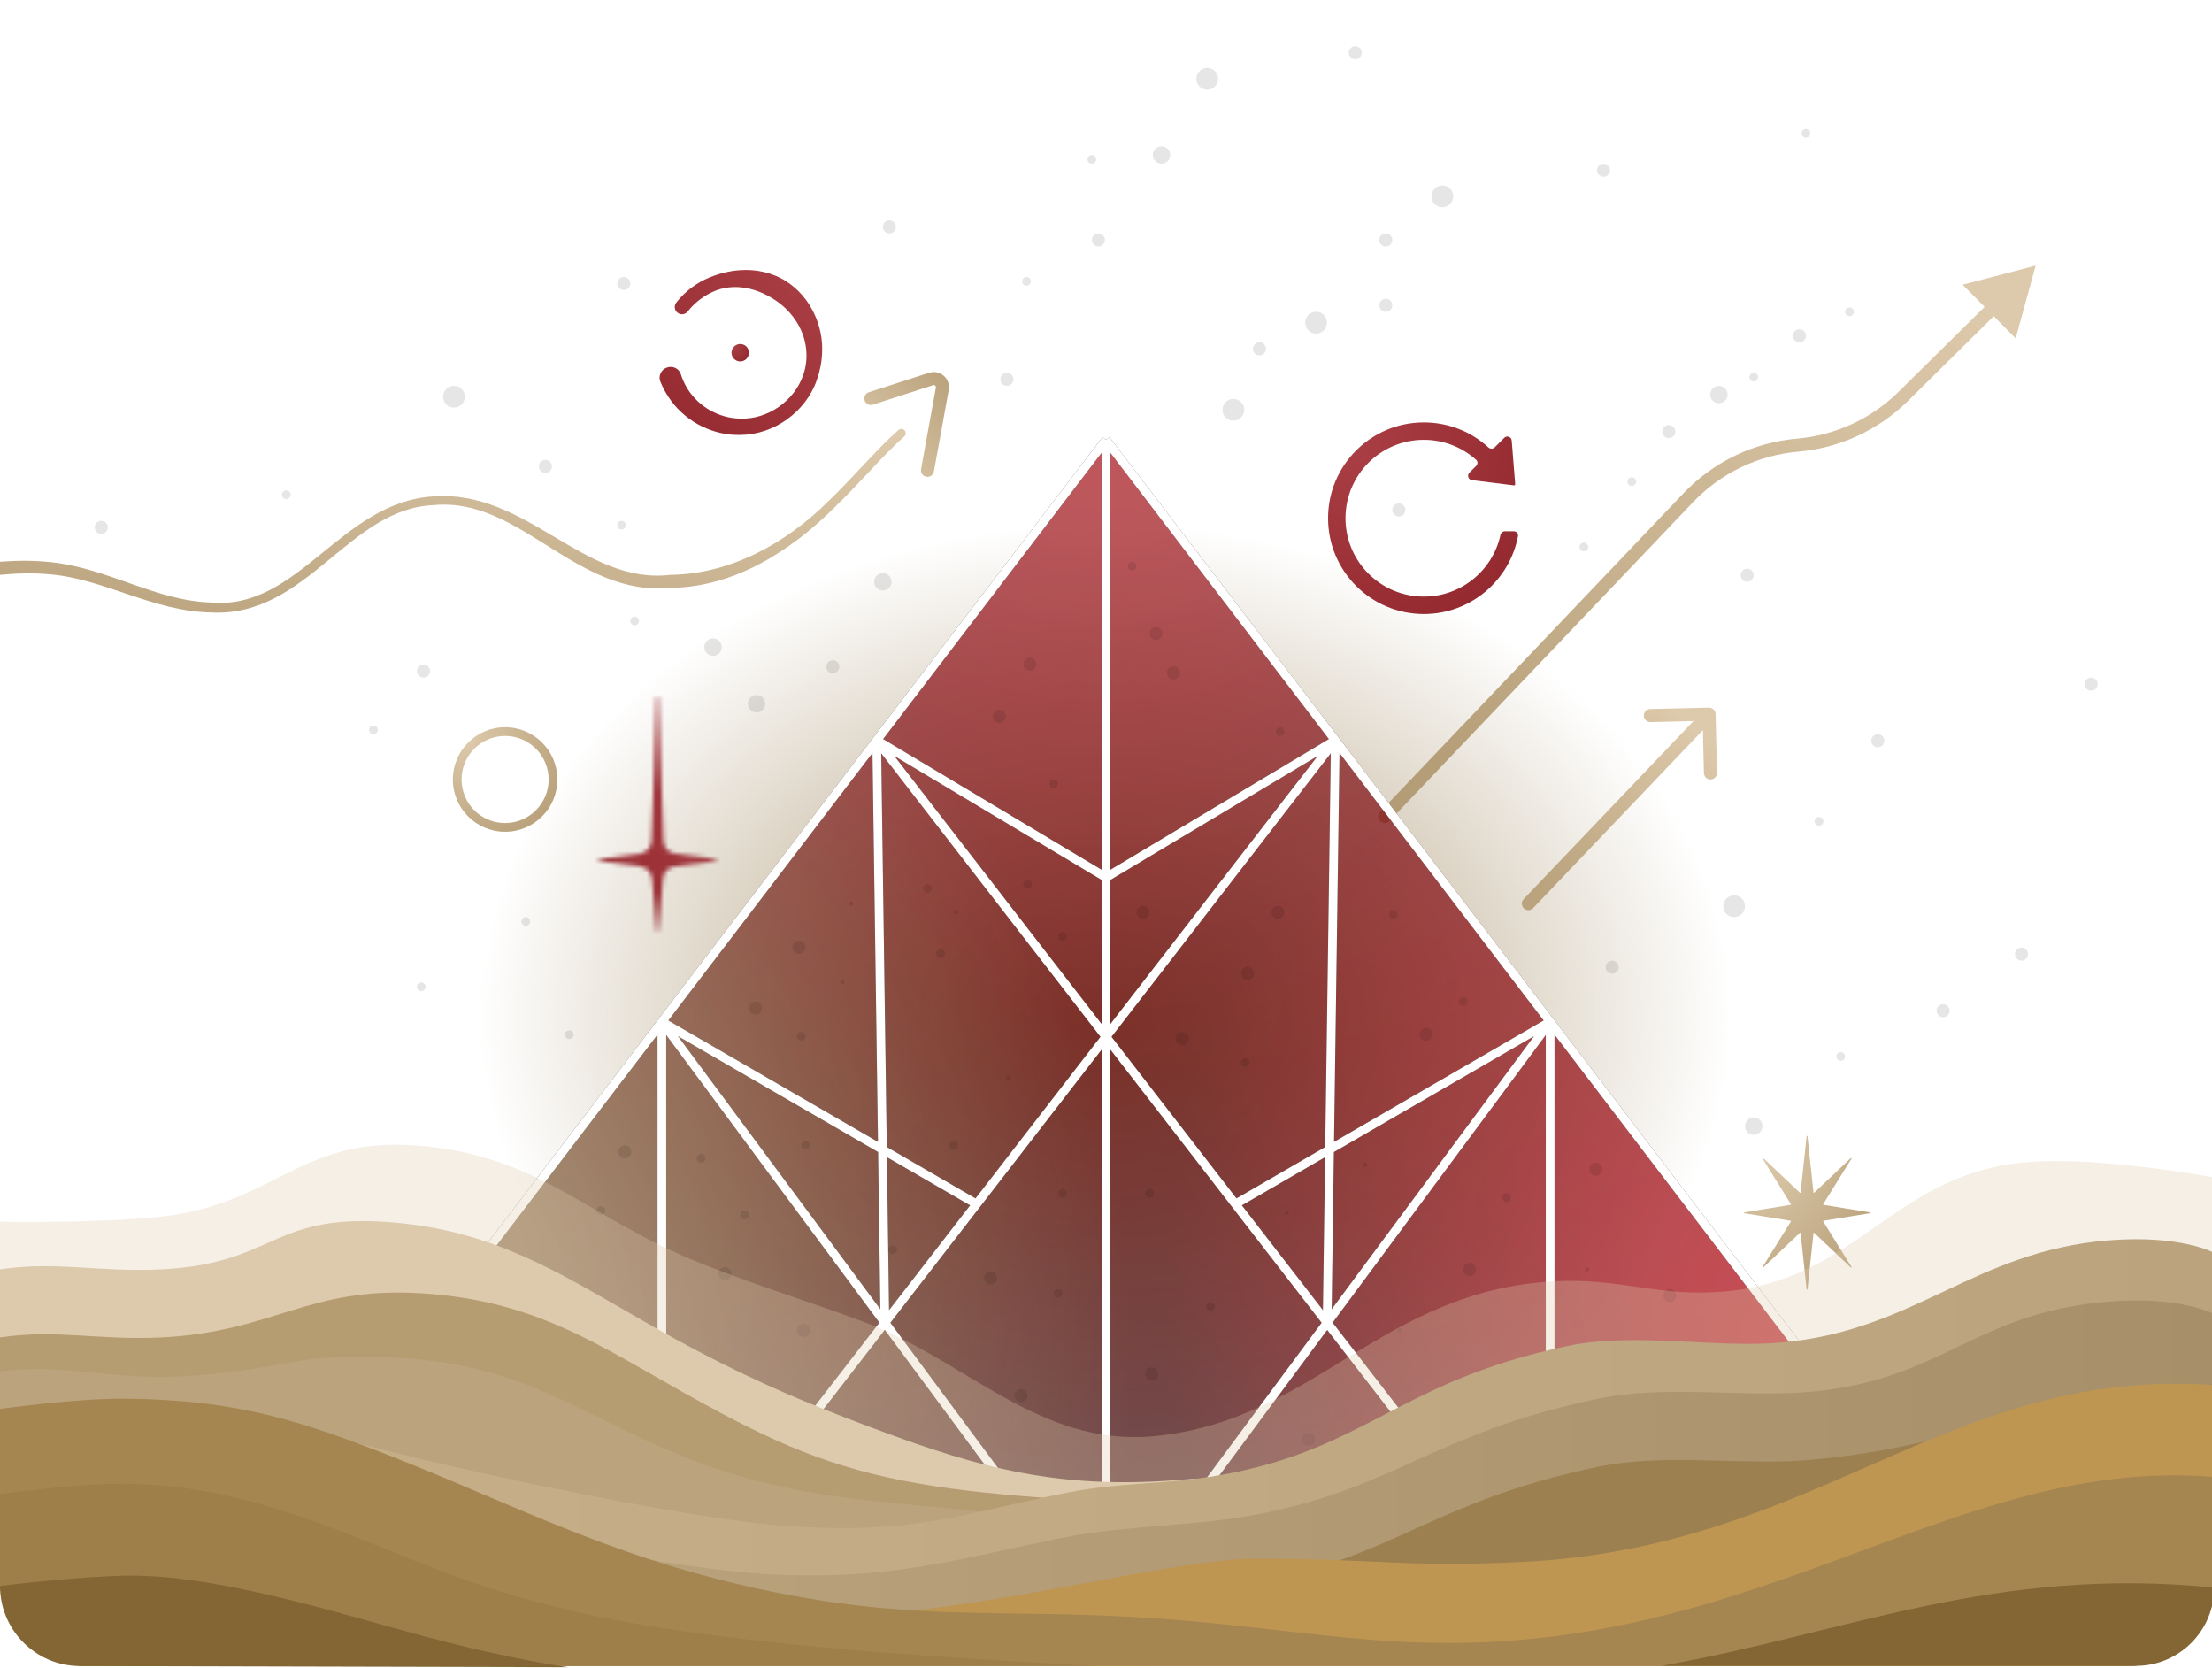 <svg width="508" height="383" viewBox="0 0 508 383" fill="none" xmlns="http://www.w3.org/2000/svg">
<g clip-path="url(#clip0_1607_401)">
<path d="M467.5 61L450.742 65.379L462.913 77.702L467.5 61ZM316.914 186.466C316.342 187.065 316.366 188.015 316.966 188.586C317.565 189.158 318.515 189.134 319.086 188.534L318 187.5L316.914 186.466ZM387.727 114.287L386.641 113.252L387.727 114.287ZM437.111 91.013L438.165 92.081L437.111 91.013ZM457.895 70.487L456.841 69.419L436.057 89.946L437.111 91.013L438.165 92.081L458.949 71.554L457.895 70.487ZM387.727 114.287L386.641 113.252L316.914 186.466L318 187.5L319.086 188.534L388.813 115.321L387.727 114.287ZM412.841 102.221L412.712 100.726C402.785 101.582 393.513 106.037 386.641 113.252L387.727 114.287L388.813 115.321C395.18 108.636 403.771 104.508 412.97 103.715L412.841 102.221ZM437.111 91.013L436.057 89.946C429.772 96.154 421.513 99.967 412.712 100.726L412.841 102.221L412.97 103.715C422.469 102.896 431.382 98.78 438.165 92.081L437.111 91.013Z" fill="url(#paint0_linear_1607_401)"/>
<g filter="url(#filter0_fn_1607_401)">
<ellipse cx="254" cy="233.5" rx="179" ry="152.5" fill="url(#paint1_radial_1607_401)"/>
</g>
<g opacity="0.7">
<path d="M201.334 170L254 101L306.666 170L356 234.634L422.875 322.25L356 342.05L338.437 347.25L254 372.25L169.562 347.25L152 342.05L85.125 322.25L152 234.634L201.334 170Z" fill="url(#paint2_radial_1607_401)"/>
<path d="M201.334 170L254 101L306.666 170L356 234.634L422.875 322.25L356 342.05L338.437 347.25L254 372.25L169.562 347.25L152 342.05L85.125 322.25L152 234.634L201.334 170Z" fill="url(#paint3_radial_1607_401)"/>
<path d="M201.334 170L254 101L306.666 170L356 234.634L422.875 322.25L356 342.05L338.437 347.25L254 372.25L169.562 347.25L152 342.05L85.125 322.25L152 234.634L201.334 170Z" fill="url(#paint4_radial_1607_401)" fill-opacity="0.7"/>
<path d="M254 101L201.334 170M254 101L306.666 170M254 101V201.5M254 372.25L338.437 347.25M254 372.25L169.562 347.25M254 372.25L304.781 303.738M254 372.25L203.219 303.738M254 372.25V201.5M201.334 170L152 234.634M201.334 170L203.219 303.738M201.334 170L254 201.5M201.334 170L283.712 276.5M338.437 347.25L304.781 303.738M338.437 347.25L356 342.05M306.666 170L356 234.634M306.666 170L304.781 303.738M306.666 170L254 201.5M306.666 170L224.288 276.5M169.562 347.25L203.219 303.738M169.562 347.25L152 342.05M152 234.634L85.125 322.25L152 342.05M152 234.634L203.219 303.738M152 234.634L152 342.05M152 234.634L224.288 276.5M356 234.634L422.875 322.25L356 342.05M356 234.634L304.781 303.738M356 234.634V342.05M356 234.634L283.712 276.5M304.781 303.738L283.712 276.5M203.219 303.738L224.288 276.5" stroke="black" stroke-width="2"/>
</g>
<path d="M254 101L201.334 170M254 101L306.666 170M254 101V201.5M254 372.25L338.437 347.25M254 372.25L169.562 347.25M254 372.25L304.781 303.738M254 372.25L203.219 303.738M254 372.25V201.5M201.334 170L152 234.634M201.334 170L203.219 303.738M201.334 170L254 201.5M201.334 170L283.712 276.5M338.437 347.25L304.781 303.738M338.437 347.25L356 342.05M306.666 170L356 234.634M306.666 170L304.781 303.738M306.666 170L254 201.5M306.666 170L224.288 276.5M169.562 347.25L203.219 303.738M169.562 347.25L152 342.05M152 234.634L85.125 322.25L152 342.05M152 234.634L203.219 303.738M152 234.634L152 342.05M152 234.634L224.288 276.5M356 234.634L422.875 322.25L356 342.05M356 234.634L304.781 303.738M356 234.634V342.05M356 234.634L283.712 276.5M304.781 303.738L283.712 276.5M203.219 303.738L224.288 276.5" stroke="white" stroke-width="2"/>
<path d="M207.659 100.253C207.858 100.078 207.98 99.831 207.998 99.567C208.015 99.302 207.927 99.041 207.753 98.841C207.578 98.642 207.331 98.52 207.067 98.502C206.802 98.485 206.541 98.573 206.341 98.747C203.392 101.343 200.762 104.187 198.112 106.994C195.591 109.679 193.069 112.358 190.443 114.906C180.591 124.753 167.746 131.855 153.957 132.001C134.029 134.39 120.964 112.337 99.433 114.002C99.433 114.002 99.433 114.002 99.433 114.002C78.276 115.354 68.518 140.128 48.583 138.358C35.852 138.042 24.965 130.49 11.688 129.099C7.752 128.67 3.806 128.7 -0.13 129.006C-0.527 129.036 -0.893 129.226 -1.149 129.531C-1.405 129.836 -1.529 130.232 -1.494 130.63C-1.46 131.028 -1.269 131.396 -0.964 131.652C-0.66 131.909 -0.266 132.033 0.13 131.994C3.919 131.629 7.681 131.538 11.407 131.882C23.679 132.85 35.23 140.406 48.417 140.642C70.482 141.836 79.933 116.82 99.567 115.998C99.567 115.998 99.567 115.998 99.567 115.998C119.462 114.039 132.21 137.112 154.043 134.999C168.855 134.82 181.932 126.277 191.836 116.341C194.504 113.753 197.049 111.047 199.57 108.364C202.215 105.559 204.826 102.744 207.659 100.253Z" fill="url(#paint5_linear_1607_401)"/>
<path d="M200 91.5L213.818 87.029C215.257 86.564 216.672 87.802 216.402 89.29L213 108" stroke="url(#paint6_linear_1607_401)" stroke-width="3" stroke-linecap="round"/>
<path d="M349.915 206.465C349.343 207.064 349.365 208.013 349.965 208.585C350.564 209.157 351.513 209.135 352.085 208.535L351 207.5L349.915 206.465ZM394 163.965C393.98 163.137 393.293 162.481 392.465 162.5L378.968 162.818C378.14 162.837 377.485 163.525 377.504 164.353C377.524 165.181 378.211 165.837 379.039 165.817L391.036 165.535L391.318 177.532C391.337 178.36 392.025 179.015 392.853 178.996C393.681 178.976 394.337 178.289 394.317 177.461L394 163.965ZM351 207.5L352.085 208.535L393.585 165.035L392.5 164L391.415 162.965L349.915 206.465L351 207.5Z" fill="url(#paint7_linear_1607_401)"/>
<path d="M305 119C305 131.15 314.85 141 327 141C337.738 141 346.68 133.307 348.613 123.131C348.726 122.536 348.258 122 347.652 122H345.597C345.109 122 344.695 122.354 344.591 122.831C342.835 130.932 335.626 137 327 137C317.059 137 309 128.941 309 119C309 109.059 317.059 101 327 101C331.611 101 335.817 102.734 339.002 105.585C339.413 105.953 339.411 106.589 339.021 106.979L337.446 108.554C336.857 109.143 337.203 110.15 338.029 110.254L343.071 110.884L347.674 111.459C347.842 111.48 347.987 111.341 347.974 111.172L347.173 101.159C347.105 100.308 346.072 99.928 345.469 100.531L343.263 102.737C342.873 103.127 342.241 103.125 341.833 102.753C337.922 99.18 332.715 97 327 97C314.85 97 305 106.85 305 119Z" fill="url(#paint8_radial_1607_401)"/>
<path d="M414.901 260.927C414.913 260.808 415.087 260.808 415.099 260.927L416.482 273.821C416.491 273.904 416.59 273.94 416.651 273.883L425.045 265.949C425.131 265.868 425.261 265.975 425.199 266.074L418.71 276.518C418.672 276.578 418.708 276.658 418.779 276.669L429.395 278.401C429.507 278.42 429.507 278.58 429.395 278.599L418.779 280.331C418.708 280.342 418.672 280.422 418.71 280.482L425.199 290.926C425.261 291.025 425.131 291.132 425.045 291.051L416.651 283.117C416.59 283.06 416.491 283.096 416.482 283.179L415.099 296.073C415.087 296.192 414.913 296.192 414.901 296.073L413.518 283.179C413.509 283.096 413.41 283.06 413.349 283.117L404.955 291.051C404.869 291.132 404.739 291.025 404.801 290.926L411.29 280.482C411.328 280.422 411.292 280.342 411.221 280.331L400.605 278.599C400.493 278.58 400.493 278.42 400.605 278.401L411.221 276.669C411.292 276.658 411.328 276.578 411.29 276.518L404.801 266.074C404.739 265.975 404.869 265.868 404.955 265.949L413.349 273.883C413.41 273.94 413.509 273.904 413.518 273.821L414.901 260.927Z" fill="url(#paint9_radial_1607_401)"/>
<mask id="path-11-inside-1_1607_401" fill="white">
<path d="M164.537 197.302L154.986 196.007C153.54 195.812 152.445 194.604 152.391 193.147L151.233 160.224C151.228 160.099 151.125 160 151 160C150.875 160 150.772 160.099 150.768 160.224L149.609 193.147C149.555 194.604 148.46 195.812 147.014 196.007L137.463 197.302C137.232 197.333 137.232 197.667 137.463 197.698L147.142 199.01C148.53 199.198 149.603 200.321 149.728 201.716L150.801 213.764C150.822 214.007 151.178 214.007 151.199 213.764L152.272 201.716C152.397 200.321 153.47 199.198 154.858 199.01L164.537 197.698C164.768 197.667 164.768 197.333 164.537 197.302Z"/>
</mask>
<path d="M155.344 193.365C155.105 195.127 154.866 196.888 154.628 198.65C157.069 198.981 159.511 199.312 161.952 199.643C162.695 199.743 163.437 199.844 164.179 199.944C163.715 199.893 163.061 199.609 162.644 199.109C162.22 198.615 162.045 198.038 162.044 197.5C162.045 196.962 162.22 196.385 162.644 195.891C163.061 195.391 163.715 195.107 164.179 195.056C162.775 195.246 161.37 195.436 159.966 195.627C158.144 195.874 156.314 196.065 154.48 196.225C151.86 196.471 149.533 198.713 149.236 201.446C148.606 205.438 147.899 209.422 147.352 213.421C147.393 212.724 147.783 211.689 148.545 211.022C149.297 210.346 150.181 210.073 151 210.07C151.819 210.069 152.706 210.337 153.464 211.012C154.232 211.678 154.629 212.716 154.675 213.419C154.602 211.826 154.502 210.235 154.361 208.648C154.145 206.219 153.878 203.795 153.58 201.373C153.305 198.266 150.668 195.634 147.64 195.336C144.394 195.044 141.143 194.788 137.893 194.52C138.461 194.586 139.255 194.934 139.76 195.543C140.273 196.145 140.483 196.846 140.482 197.5C140.478 198.154 140.263 198.852 139.749 199.447C139.242 200.05 138.452 200.39 137.889 200.45C141.051 199.853 144.214 199.27 147.385 198.745C150.08 198.382 152.245 195.922 152.285 193.247C152.301 192.588 152.32 191.935 152.343 191.282C152.706 180.961 153.159 170.643 153.702 160.328C153.684 161.737 152.412 162.97 151 162.943C149.588 162.974 148.308 161.744 148.285 160.328C148.457 170.244 148.546 180.163 148.551 190.084C148.552 191.15 148.552 192.216 148.551 193.282C148.563 196.517 151.173 199.527 154.448 199.971C154.807 197.329 155.165 194.686 155.523 192.044C155.989 192.159 156.273 192.605 156.23 193.003C156.154 191.949 156.079 190.885 156.005 189.822C155.314 179.925 154.705 170.024 154.18 160.121C154.154 158.463 152.654 157.02 151 157.057C149.346 157.025 147.854 158.47 147.833 160.121C147.649 170.449 147.376 180.773 147.013 191.094C146.99 191.747 146.964 192.4 146.934 193.053C146.919 193.2 146.758 193.303 146.643 193.27C143.447 193.608 140.242 193.888 137.036 194.153C136.378 194.226 135.495 194.61 134.926 195.287C134.349 195.955 134.1 196.75 134.097 197.5C134.095 198.25 134.339 199.048 134.915 199.723C135.483 200.406 136.369 200.798 137.032 200.876C140.236 201.483 143.438 202.101 146.644 202.683C146.318 202.708 145.953 202.454 145.875 202.06C146.01 204.496 146.176 206.929 146.392 209.358C146.534 210.945 146.717 212.528 146.926 214.109C146.981 214.911 147.42 216.046 148.262 216.779C149.094 217.521 150.082 217.824 151 217.823C151.918 217.819 152.903 217.512 153.729 216.769C154.566 216.035 154.997 214.903 155.047 214.107C155.215 210.074 155.223 206.027 155.309 201.987C155.209 202.006 155.154 201.87 155.235 201.795C157.045 201.461 158.86 201.159 160.682 200.912C162.086 200.721 163.491 200.531 164.896 200.341C165.455 200.277 166.202 199.949 166.682 199.375C167.169 198.808 167.377 198.134 167.377 197.5C167.377 196.866 167.169 196.192 166.682 195.625C166.202 195.051 165.455 194.723 164.896 194.659C164.153 194.559 163.411 194.458 162.668 194.357C160.227 194.027 157.785 193.696 155.344 193.365ZM154.628 198.65L155.344 193.365L155.523 192.044L154.448 199.971L154.628 198.65Z" fill="url(#paint10_linear_1607_401)" mask="url(#path-11-inside-1_1607_401)"/>
<path fill-rule="evenodd" clip-rule="evenodd" d="M128 179C128 185.627 122.627 191 116 191C109.373 191 104 185.627 104 179C104 172.373 109.373 167 116 167C122.627 167 128 172.373 128 179ZM116 189C121.523 189 126 184.523 126 179C126 173.477 121.523 169 116 169C110.477 169 106 173.477 106 179C106 184.523 110.477 189 116 189Z" fill="url(#paint11_radial_1607_401)"/>
<path d="M155.319 69.47C155.046 69.817 154.922 70.259 154.974 70.698C155.027 71.137 155.252 71.537 155.599 71.81C155.947 72.083 156.388 72.207 156.827 72.155C157.266 72.102 157.666 71.878 157.939 71.53C157.939 71.53 157.939 71.53 157.939 71.53C158.773 70.471 159.746 69.52 160.825 68.713C161.859 67.94 162.989 67.298 164.182 66.808C166.024 66.05 168.047 65.8 170 65.964C172.904 66.204 175.563 67.318 177.882 68.827C181.913 71.403 184.982 75.887 185.198 81C185.28 82.735 185.038 84.49 184.453 86.134C182.407 92.121 176.246 96.365 170 96.124C165.126 96.056 160.483 93.389 157.966 89.391C157.271 88.304 156.727 87.129 156.352 85.912C156.153 85.279 155.692 84.769 155.09 84.487C154.488 84.206 153.79 84.177 153.153 84.406C152.517 84.635 151.997 85.102 151.713 85.703C151.428 86.304 151.398 86.99 151.648 87.605C151.648 87.605 151.648 87.605 151.648 87.605C152.285 89.199 153.129 90.7 154.145 92.061C157.831 97.058 163.939 100.034 170 99.876C177.792 99.833 185.093 94.526 187.594 87.249C188.307 85.246 188.722 83.138 188.802 81C189.118 74.783 186.109 68.155 180.604 64.633C177.463 62.583 173.616 61.781 170 62.036C167.541 62.197 165.155 62.805 162.916 63.725C161.462 64.321 160.086 65.103 158.829 66.044C157.516 67.026 156.333 68.181 155.319 69.47Z" fill="url(#paint12_linear_1607_401)"/>
<circle cx="170" cy="81" r="2" fill="url(#paint13_radial_1607_401)"/>
<g opacity="0.1">
<path d="M267 145.5C267 146.328 266.328 147 265.5 147C264.672 147 264 146.328 264 145.5C264 144.672 264.672 144 265.5 144C266.328 144 267 144.672 267 145.5Z" fill="black"/>
<path d="M271 154.5C271 155.328 270.328 156 269.5 156C268.672 156 268 155.328 268 154.5C268 153.672 268.672 153 269.5 153C270.328 153 271 153.672 271 154.5Z" fill="black"/>
<path d="M238 152.5C238 153.328 237.328 154 236.5 154C235.672 154 235 153.328 235 152.5C235 151.672 235.672 151 236.5 151C237.328 151 238 151.672 238 152.5Z" fill="black"/>
<path d="M185 217.5C185 218.328 184.328 219 183.5 219C182.672 219 182 218.328 182 217.5C182 216.672 182.672 216 183.5 216C184.328 216 185 216.672 185 217.5Z" fill="black"/>
<path d="M175 231.5C175 232.328 174.328 233 173.5 233C172.672 233 172 232.328 172 231.5C172 230.672 172.672 230 173.5 230C174.328 230 175 230.672 175 231.5Z" fill="black"/>
<path d="M185 238C185 238.552 184.552 239 184 239C183.448 239 183 238.552 183 238C183 237.448 183.448 237 184 237C184.552 237 185 237.448 185 238Z" fill="black"/>
<path d="M217 219C217 219.552 216.552 220 216 220C215.448 220 215 219.552 215 219C215 218.448 215.448 218 216 218C216.552 218 217 218.448 217 219Z" fill="black"/>
<path d="M214 204C214 204.552 213.552 205 213 205C212.448 205 212 204.552 212 204C212 203.448 212.448 203 213 203C213.552 203 214 203.448 214 204Z" fill="black"/>
<path d="M220 209.5C220 209.776 219.776 210 219.5 210C219.224 210 219 209.776 219 209.5C219 209.224 219.224 209 219.5 209C219.776 209 220 209.224 220 209.5Z" fill="black"/>
<path d="M232 247.5C232 247.776 231.776 248 231.5 248C231.224 248 231 247.776 231 247.5C231 247.224 231.224 247 231.5 247C231.776 247 232 247.224 232 247.5Z" fill="black"/>
<path d="M314 267.5C314 267.776 313.776 268 313.5 268C313.224 268 313 267.776 313 267.5C313 267.224 313.224 267 313.5 267C313.776 267 314 267.224 314 267.5Z" fill="black"/>
<path d="M322 305.5C322 305.776 321.776 306 321.5 306C321.224 306 321 305.776 321 305.5C321 305.224 321.224 305 321.5 305C321.776 305 322 305.224 322 305.5Z" fill="black"/>
<path d="M365 291.5C365 291.776 364.776 292 364.5 292C364.224 292 364 291.776 364 291.5C364 291.224 364.224 291 364.5 291C364.776 291 365 291.224 365 291.5Z" fill="black"/>
<path d="M296 278.5C296 278.776 295.776 279 295.5 279C295.224 279 295 278.776 295 278.5C295 278.224 295.224 278 295.5 278C295.776 278 296 278.224 296 278.5Z" fill="black"/>
<path d="M194 225.5C194 225.776 193.776 226 193.5 226C193.224 226 193 225.776 193 225.5C193 225.224 193.224 225 193.5 225C193.776 225 194 225.224 194 225.5Z" fill="black"/>
<path d="M196 207.5C196 207.776 195.776 208 195.5 208C195.224 208 195 207.776 195 207.5C195 207.224 195.224 207 195.5 207C195.776 207 196 207.224 196 207.5Z" fill="black"/>
<path d="M231 164.5C231 165.328 230.328 166 229.5 166C228.672 166 228 165.328 228 164.5C228 163.672 228.672 163 229.5 163C230.328 163 231 163.672 231 164.5Z" fill="black"/>
<path d="M192.75 153.101C192.75 153.93 192.078 154.601 191.25 154.601C190.422 154.601 189.75 153.93 189.75 153.101C189.75 152.273 190.422 151.601 191.25 151.601C192.078 151.601 192.75 152.273 192.75 153.101Z" fill="black"/>
<path d="M126.75 107.101C126.75 107.93 126.078 108.601 125.25 108.601C124.422 108.601 123.75 107.93 123.75 107.101C123.75 106.273 124.422 105.601 125.25 105.601C126.078 105.601 126.75 106.273 126.75 107.101Z" fill="black"/>
<path d="M24.75 121.101C24.75 121.93 24.078 122.601 23.25 122.601C22.422 122.601 21.75 121.93 21.75 121.101C21.75 120.273 22.422 119.601 23.25 119.601C24.078 119.601 24.75 120.273 24.75 121.101Z" fill="black"/>
<path d="M98.75 154.101C98.75 154.93 98.078 155.601 97.25 155.601C96.422 155.601 95.75 154.93 95.75 154.101C95.75 153.273 96.422 152.601 97.25 152.601C98.078 152.601 98.75 153.273 98.75 154.101Z" fill="black"/>
<path d="M312.75 12.101C312.75 12.93 312.078 13.601 311.25 13.601C310.422 13.601 309.75 12.93 309.75 12.101C309.75 11.273 310.422 10.601 311.25 10.601C312.078 10.601 312.75 11.273 312.75 12.101Z" fill="black"/>
<path d="M369.75 39.101C369.75 39.93 369.078 40.601 368.25 40.601C367.422 40.601 366.75 39.93 366.75 39.101C366.75 38.273 367.422 37.601 368.25 37.601C369.078 37.601 369.75 38.273 369.75 39.101Z" fill="black"/>
<path d="M465.75 219.101C465.75 219.93 465.078 220.601 464.25 220.601C463.422 220.601 462.75 219.93 462.75 219.101C462.75 218.273 463.422 217.601 464.25 217.601C465.078 217.601 465.75 218.273 465.75 219.101Z" fill="black"/>
<path d="M371.75 222.101C371.75 222.93 371.078 223.601 370.25 223.601C369.422 223.601 368.75 222.93 368.75 222.101C368.75 221.273 369.422 220.601 370.25 220.601C371.078 220.601 371.75 221.273 371.75 222.101Z" fill="black"/>
<path d="M423.75 242.601C423.75 243.154 423.302 243.601 422.75 243.601C422.198 243.601 421.75 243.154 421.75 242.601C421.75 242.049 422.198 241.601 422.75 241.601C423.302 241.601 423.75 242.049 423.75 242.601Z" fill="black"/>
<path d="M403.75 86.601C403.75 87.154 403.302 87.601 402.75 87.601C402.198 87.601 401.75 87.154 401.75 86.601C401.75 86.049 402.198 85.601 402.75 85.601C403.302 85.601 403.75 86.049 403.75 86.601Z" fill="black"/>
<path d="M364.75 125.601C364.75 126.154 364.302 126.601 363.75 126.601C363.198 126.601 362.75 126.154 362.75 125.601C362.75 125.049 363.198 124.601 363.75 124.601C364.302 124.601 364.75 125.049 364.75 125.601Z" fill="black"/>
<path d="M418.75 188.601C418.75 189.154 418.302 189.601 417.75 189.601C417.198 189.601 416.75 189.154 416.75 188.601C416.75 188.049 417.198 187.601 417.75 187.601C418.302 187.601 418.75 188.049 418.75 188.601Z" fill="black"/>
<path d="M375.75 110.601C375.75 111.154 375.302 111.601 374.75 111.601C374.198 111.601 373.75 111.154 373.75 110.601C373.75 110.049 374.198 109.601 374.75 109.601C375.302 109.601 375.75 110.049 375.75 110.601Z" fill="black"/>
<path d="M236.75 64.601C236.75 65.154 236.302 65.601 235.75 65.601C235.198 65.601 234.75 65.154 234.75 64.601C234.75 64.049 235.198 63.601 235.75 63.601C236.302 63.601 236.75 64.049 236.75 64.601Z" fill="black"/>
<path d="M251.75 36.601C251.75 37.154 251.302 37.601 250.75 37.601C250.198 37.601 249.75 37.154 249.75 36.601C249.75 36.049 250.198 35.601 250.75 35.601C251.302 35.601 251.75 36.049 251.75 36.601Z" fill="black"/>
<path d="M425.75 71.601C425.75 72.154 425.302 72.601 424.75 72.601C424.198 72.601 423.75 72.154 423.75 71.601C423.75 71.049 424.198 70.601 424.75 70.601C425.302 70.601 425.75 71.049 425.75 71.601Z" fill="black"/>
<path d="M415.75 30.601C415.75 31.154 415.302 31.601 414.75 31.601C414.198 31.601 413.75 31.154 413.75 30.601C413.75 30.049 414.198 29.601 414.75 29.601C415.302 29.601 415.75 30.049 415.75 30.601Z" fill="black"/>
<path d="M121.75 211.601C121.75 212.154 121.302 212.601 120.75 212.601C120.198 212.601 119.75 212.154 119.75 211.601C119.75 211.049 120.198 210.601 120.75 210.601C121.302 210.601 121.75 211.049 121.75 211.601Z" fill="black"/>
<path d="M131.75 237.601C131.75 238.154 131.302 238.601 130.75 238.601C130.198 238.601 129.75 238.154 129.75 237.601C129.75 237.049 130.198 236.601 130.75 236.601C131.302 236.601 131.75 237.049 131.75 237.601Z" fill="black"/>
<path d="M97.75 226.601C97.75 227.154 97.302 227.601 96.75 227.601C96.198 227.601 95.75 227.154 95.75 226.601C95.75 226.049 96.198 225.601 96.75 225.601C97.302 225.601 97.75 226.049 97.75 226.601Z" fill="black"/>
<path d="M86.75 167.601C86.75 168.154 86.302 168.601 85.75 168.601C85.198 168.601 84.75 168.154 84.75 167.601C84.75 167.049 85.198 166.601 85.75 166.601C86.302 166.601 86.75 167.049 86.75 167.601Z" fill="black"/>
<path d="M146.75 142.601C146.75 143.154 146.302 143.601 145.75 143.601C145.198 143.601 144.75 143.154 144.75 142.601C144.75 142.049 145.198 141.601 145.75 141.601C146.302 141.601 146.75 142.049 146.75 142.601Z" fill="black"/>
<path d="M66.75 113.601C66.75 114.154 66.302 114.601 65.75 114.601C65.198 114.601 64.75 114.154 64.75 113.601C64.75 113.049 65.198 112.601 65.75 112.601C66.302 112.601 66.75 113.049 66.75 113.601Z" fill="black"/>
<path d="M143.75 120.601C143.75 121.154 143.302 121.601 142.75 121.601C142.198 121.601 141.75 121.154 141.75 120.601C141.75 120.049 142.198 119.601 142.75 119.601C143.302 119.601 143.75 120.049 143.75 120.601Z" fill="black"/>
<path d="M106.75 91.101C106.75 92.482 105.631 93.601 104.25 93.601C102.869 93.601 101.75 92.482 101.75 91.101C101.75 89.721 102.869 88.601 104.25 88.601C105.631 88.601 106.75 89.721 106.75 91.101Z" fill="black"/>
<path d="M279.75 18.101C279.75 19.482 278.631 20.601 277.25 20.601C275.869 20.601 274.75 19.482 274.75 18.101C274.75 16.721 275.869 15.601 277.25 15.601C278.631 15.601 279.75 16.721 279.75 18.101Z" fill="black"/>
<path d="M333.75 45.101C333.75 46.482 332.631 47.601 331.25 47.601C329.869 47.601 328.75 46.482 328.75 45.101C328.75 43.721 329.869 42.601 331.25 42.601C332.631 42.601 333.75 43.721 333.75 45.101Z" fill="black"/>
<path d="M304.75 74.101C304.75 75.482 303.631 76.601 302.25 76.601C300.869 76.601 299.75 75.482 299.75 74.101C299.75 72.721 300.869 71.601 302.25 71.601C303.631 71.601 304.75 72.721 304.75 74.101Z" fill="black"/>
<path d="M285.75 94.101C285.75 95.482 284.631 96.601 283.25 96.601C281.869 96.601 280.75 95.482 280.75 94.101C280.75 92.721 281.869 91.601 283.25 91.601C284.631 91.601 285.75 92.721 285.75 94.101Z" fill="black"/>
<path d="M400.75 208.101C400.75 209.482 399.631 210.601 398.25 210.601C396.869 210.601 395.75 209.482 395.75 208.101C395.75 206.721 396.869 205.601 398.25 205.601C399.631 205.601 400.75 206.721 400.75 208.101Z" fill="black"/>
<path d="M404.75 258.601C404.75 259.706 403.855 260.601 402.75 260.601C401.645 260.601 400.75 259.706 400.75 258.601C400.75 257.497 401.645 256.601 402.75 256.601C403.855 256.601 404.75 257.497 404.75 258.601Z" fill="black"/>
<path d="M396.75 90.601C396.75 91.706 395.855 92.601 394.75 92.601C393.645 92.601 392.75 91.706 392.75 90.601C392.75 89.497 393.645 88.601 394.75 88.601C395.855 88.601 396.75 89.497 396.75 90.601Z" fill="black"/>
<path d="M268.75 35.601C268.75 36.706 267.855 37.601 266.75 37.601C265.645 37.601 264.75 36.706 264.75 35.601C264.75 34.497 265.645 33.601 266.75 33.601C267.855 33.601 268.75 34.497 268.75 35.601Z" fill="black"/>
<path d="M204.75 133.601C204.75 134.706 203.855 135.601 202.75 135.601C201.645 135.601 200.75 134.706 200.75 133.601C200.75 132.497 201.645 131.601 202.75 131.601C203.855 131.601 204.75 132.497 204.75 133.601Z" fill="black"/>
<path d="M175.75 161.601C175.75 162.706 174.855 163.601 173.75 163.601C172.645 163.601 171.75 162.706 171.75 161.601C171.75 160.497 172.645 159.601 173.75 159.601C174.855 159.601 175.75 160.497 175.75 161.601Z" fill="black"/>
<path d="M165.75 148.601C165.75 149.706 164.855 150.601 163.75 150.601C162.645 150.601 161.75 149.706 161.75 148.601C161.75 147.497 162.645 146.601 163.75 146.601C164.855 146.601 165.75 147.497 165.75 148.601Z" fill="black"/>
<path d="M232.75 87.101C232.75 87.93 232.078 88.601 231.25 88.601C230.422 88.601 229.75 87.93 229.75 87.101C229.75 86.273 230.422 85.601 231.25 85.601C232.078 85.601 232.75 86.273 232.75 87.101Z" fill="black"/>
<path d="M205.75 52.101C205.75 52.93 205.078 53.601 204.25 53.601C203.422 53.601 202.75 52.93 202.75 52.101C202.75 51.273 203.422 50.601 204.25 50.601C205.078 50.601 205.75 51.273 205.75 52.101Z" fill="black"/>
<path d="M144.75 65.101C144.75 65.93 144.078 66.601 143.25 66.601C142.422 66.601 141.75 65.93 141.75 65.101C141.75 64.273 142.422 63.601 143.25 63.601C144.078 63.601 144.75 64.273 144.75 65.101Z" fill="black"/>
<path d="M322.75 117.101C322.75 117.93 322.078 118.601 321.25 118.601C320.422 118.601 319.75 117.93 319.75 117.101C319.75 116.273 320.422 115.601 321.25 115.601C322.078 115.601 322.75 116.273 322.75 117.101Z" fill="black"/>
<path d="M290.75 80.101C290.75 80.93 290.078 81.601 289.25 81.601C288.422 81.601 287.75 80.93 287.75 80.101C287.75 79.273 288.422 78.601 289.25 78.601C290.078 78.601 290.75 79.273 290.75 80.101Z" fill="black"/>
<path d="M319.75 70.101C319.75 70.93 319.078 71.601 318.25 71.601C317.422 71.601 316.75 70.93 316.75 70.101C316.75 69.273 317.422 68.601 318.25 68.601C319.078 68.601 319.75 69.273 319.75 70.101Z" fill="black"/>
<path d="M319.75 55.101C319.75 55.93 319.078 56.601 318.25 56.601C317.422 56.601 316.75 55.93 316.75 55.101C316.75 54.273 317.422 53.601 318.25 53.601C319.078 53.601 319.75 54.273 319.75 55.101Z" fill="black"/>
<path d="M414.75 77.101C414.75 77.93 414.078 78.601 413.25 78.601C412.422 78.601 411.75 77.93 411.75 77.101C411.75 76.273 412.422 75.601 413.25 75.601C414.078 75.601 414.75 76.273 414.75 77.101Z" fill="black"/>
<path d="M384.75 99.101C384.75 99.93 384.078 100.601 383.25 100.601C382.422 100.601 381.75 99.93 381.75 99.101C381.75 98.273 382.422 97.601 383.25 97.601C384.078 97.601 384.75 98.273 384.75 99.101Z" fill="black"/>
<path d="M253.75 55.101C253.75 55.93 253.078 56.601 252.25 56.601C251.422 56.601 250.75 55.93 250.75 55.101C250.75 54.273 251.422 53.601 252.25 53.601C253.078 53.601 253.75 54.273 253.75 55.101Z" fill="black"/>
<path d="M402.75 132.101C402.75 132.93 402.078 133.601 401.25 133.601C400.422 133.601 399.75 132.93 399.75 132.101C399.75 131.273 400.422 130.601 401.25 130.601C402.078 130.601 402.75 131.273 402.75 132.101Z" fill="black"/>
<path d="M432.75 170.101C432.75 170.93 432.078 171.601 431.25 171.601C430.422 171.601 429.75 170.93 429.75 170.101C429.75 169.273 430.422 168.601 431.25 168.601C432.078 168.601 432.75 169.273 432.75 170.101Z" fill="black"/>
<path d="M481.75 157.101C481.75 157.93 481.078 158.601 480.25 158.601C479.422 158.601 478.75 157.93 478.75 157.101C478.75 156.273 479.422 155.601 480.25 155.601C481.078 155.601 481.75 156.273 481.75 157.101Z" fill="black"/>
<path d="M447.75 232.101C447.75 232.93 447.078 233.601 446.25 233.601C445.422 233.601 444.75 232.93 444.75 232.101C444.75 231.273 445.422 230.601 446.25 230.601C447.078 230.601 447.75 231.273 447.75 232.101Z" fill="black"/>
<path d="M295 209.5C295 210.328 294.328 211 293.5 211C292.672 211 292 210.328 292 209.5C292 208.672 292.672 208 293.5 208C294.328 208 295 208.672 295 209.5Z" fill="black"/>
<path d="M288 223.5C288 224.328 287.328 225 286.5 225C285.672 225 285 224.328 285 223.5C285 222.672 285.672 222 286.5 222C287.328 222 288 222.672 288 223.5Z" fill="black"/>
<path d="M329 237.5C329 238.328 328.328 239 327.5 239C326.672 239 326 238.328 326 237.5C326 236.672 326.672 236 327.5 236C328.328 236 329 236.672 329 237.5Z" fill="black"/>
<path d="M339 291.5C339 292.328 338.328 293 337.5 293C336.672 293 336 292.328 336 291.5C336 290.672 336.672 290 337.5 290C338.328 290 339 290.672 339 291.5Z" fill="black"/>
<path d="M236 320.5C236 321.328 235.328 322 234.5 322C233.672 322 233 321.328 233 320.5C233 319.672 233.672 319 234.5 319C235.328 319 236 319.672 236 320.5Z" fill="black"/>
<path d="M201 332.5C201 333.328 200.328 334 199.5 334C198.672 334 198 333.328 198 332.5C198 331.672 198.672 331 199.5 331C200.328 331 201 331.672 201 332.5Z" fill="black"/>
<path d="M264 209.5C264 210.328 263.328 211 262.5 211C261.672 211 261 210.328 261 209.5C261 208.672 261.672 208 262.5 208C263.328 208 264 208.672 264 209.5Z" fill="black"/>
<path d="M385 297.5C385 298.328 384.328 299 383.5 299C382.672 299 382 298.328 382 297.5C382 296.672 382.672 296 383.5 296C384.328 296 385 296.672 385 297.5Z" fill="black"/>
<path d="M368 268.5C368 269.328 367.328 270 366.5 270C365.672 270 365 269.328 365 268.5C365 267.672 365.672 267 366.5 267C367.328 267 368 267.672 368 268.5Z" fill="black"/>
<path d="M266 315.5C266 316.328 265.328 317 264.5 317C263.672 317 263 316.328 263 315.5C263 314.672 263.672 314 264.5 314C265.328 314 266 314.672 266 315.5Z" fill="black"/>
<path d="M229 293.5C229 294.328 228.328 295 227.5 295C226.672 295 226 294.328 226 293.5C226 292.672 226.672 292 227.5 292C228.328 292 229 292.672 229 293.5Z" fill="black"/>
<path d="M186 305.5C186 306.328 185.328 307 184.5 307C183.672 307 183 306.328 183 305.5C183 304.672 183.672 304 184.5 304C185.328 304 186 304.672 186 305.5Z" fill="black"/>
<path d="M168 292.5C168 293.328 167.328 294 166.5 294C165.672 294 165 293.328 165 292.5C165 291.672 165.672 291 166.5 291C167.328 291 168 291.672 168 292.5Z" fill="black"/>
<path d="M145 264.5C145 265.328 144.328 266 143.5 266C142.672 266 142 265.328 142 264.5C142 263.672 142.672 263 143.5 263C144.328 263 145 263.672 145 264.5Z" fill="black"/>
<path d="M141 304.5C141 305.328 140.328 306 139.5 306C138.672 306 138 305.328 138 304.5C138 303.672 138.672 303 139.5 303C140.328 303 141 303.672 141 304.5Z" fill="black"/>
<path d="M302 330.5C302 331.328 301.328 332 300.5 332C299.672 332 299 331.328 299 330.5C299 329.672 299.672 329 300.5 329C301.328 329 302 329.672 302 330.5Z" fill="black"/>
<path d="M273 238.5C273 239.328 272.328 240 271.5 240C270.672 240 270 239.328 270 238.5C270 237.672 270.672 237 271.5 237C272.328 237 273 237.672 273 238.5Z" fill="black"/>
<path d="M287 244C287 244.552 286.552 245 286 245C285.448 245 285 244.552 285 244C285 243.448 285.448 243 286 243C286.552 243 287 243.448 287 244Z" fill="black"/>
<path d="M237 203C237 203.552 236.552 204 236 204C235.448 204 235 203.552 235 203C235 202.448 235.448 202 236 202C236.552 202 237 202.448 237 203Z" fill="black"/>
<path d="M245 215C245 215.552 244.552 216 244 216C243.448 216 243 215.552 243 215C243 214.448 243.448 214 244 214C244.552 214 245 214.448 245 215Z" fill="black"/>
<path d="M244 297C244 297.552 243.552 298 243 298C242.448 298 242 297.552 242 297C242 296.448 242.448 296 243 296C243.552 296 244 296.448 244 297Z" fill="black"/>
<path d="M279 300C279 300.552 278.552 301 278 301C277.448 301 277 300.552 277 300C277 299.448 277.448 299 278 299C278.552 299 279 299.448 279 300Z" fill="black"/>
<path d="M265 274C265 274.552 264.552 275 264 275C263.448 275 263 274.552 263 274C263 273.448 263.448 273 264 273C264.552 273 265 273.448 265 274Z" fill="black"/>
<path d="M245 274C245 274.552 244.552 275 244 275C243.448 275 243 274.552 243 274C243 273.448 243.448 273 244 273C244.552 273 245 273.448 245 274Z" fill="black"/>
<path d="M206 287C206 287.552 205.552 288 205 288C204.448 288 204 287.552 204 287C204 286.448 204.448 286 205 286C205.552 286 206 286.448 206 287Z" fill="black"/>
<path d="M186 263C186 263.552 185.552 264 185 264C184.448 264 184 263.552 184 263C184 262.448 184.448 262 185 262C185.552 262 186 262.448 186 263Z" fill="black"/>
<path d="M162 266C162 266.552 161.552 267 161 267C160.448 267 160 266.552 160 266C160 265.448 160.448 265 161 265C161.552 265 162 265.448 162 266Z" fill="black"/>
<path d="M139 278C139 278.552 138.552 279 138 279C137.448 279 137 278.552 137 278C137 277.448 137.448 277 138 277C138.552 277 139 277.448 139 278Z" fill="black"/>
<path d="M172 279C172 279.552 171.552 280 171 280C170.448 280 170 279.552 170 279C170 278.448 170.448 278 171 278C171.552 278 172 278.448 172 279Z" fill="black"/>
<path d="M170 323C170 323.552 169.552 324 169 324C168.448 324 168 323.552 168 323C168 322.448 168.448 322 169 322C169.552 322 170 322.448 170 323Z" fill="black"/>
<path d="M347 275C347 275.552 346.552 276 346 276C345.448 276 345 275.552 345 275C345 274.448 345.448 274 346 274C346.552 274 347 274.448 347 275Z" fill="black"/>
<path d="M220 263C220 263.552 219.552 264 219 264C218.448 264 218 263.552 218 263C218 262.448 218.448 262 219 262C219.552 262 220 262.448 220 263Z" fill="black"/>
<path d="M321 210C321 210.552 320.552 211 320 211C319.448 211 319 210.552 319 210C319 209.448 319.448 209 320 209C320.552 209 321 209.448 321 210Z" fill="black"/>
<path d="M337 230C337 230.552 336.552 231 336 231C335.448 231 335 230.552 335 230C335 229.448 335.448 229 336 229C336.552 229 337 229.448 337 230Z" fill="black"/>
<path d="M295 168C295 168.552 294.552 169 294 169C293.448 169 293 168.552 293 168C293 167.448 293.448 167 294 167C294.552 167 295 167.448 295 168Z" fill="black"/>
<path d="M261 130C261 130.552 260.552 131 260 131C259.448 131 259 130.552 259 130C259 129.448 259.448 129 260 129C260.552 129 261 129.448 261 130Z" fill="black"/>
<path d="M243 180C243 180.552 242.552 181 242 181C241.448 181 241 180.552 241 180C241 179.448 241.448 179 242 179C242.552 179 243 179.448 243 180Z" fill="black"/>
</g>
<path opacity="0.3" d="M465.5 266.877C482.288 265.472 508.5 270.394 508.5 270.394V362.547C508.5 373.592 499.546 382.547 488.5 382.547H20C8.954 382.547 0 373.592 0 362.547V280.554C0 280.554 22.677 280.943 37 279.382C62.625 276.589 68.703 261.421 94.5 262.969C123.72 264.723 135.26 280.125 161.5 290.323C176.288 296.071 182.537 297.756 197.5 303.219C221.711 312.059 238.473 332.313 265 329.792C302 326.275 317.013 296.385 357 294.231C372.239 293.41 380.819 297.905 396 296.576C426.741 293.885 434.742 269.451 465.5 266.877Z" fill="#DDC9AB"/>
<path d="M205.5 329.792C229.711 338.632 247.473 342.083 274 339.561H508.5V362.547C508.5 373.593 499.546 382.547 488.5 382.547L20 382.547C8.954 382.547 0 373.592 0 362.547V291.496C13 289.542 22.681 292.199 37 291.496C62.822 290.227 62.203 279.006 88 280.554C117.22 282.308 133.384 296.055 159.5 309.862C176.5 318.85 190.537 324.329 205.5 329.792Z" fill="#DDC9AB"/>
<path d="M219 341.906C236.332 344.22 263.5 345.423 263.5 345.423H508.5V362.547C508.5 373.593 499.546 382.547 488.5 382.547L20 382.547C8.954 382.547 0 373.592 0 362.547V307.127C13 305.173 22.681 307.83 37 307.127C62.822 305.858 70.703 295.418 96.5 296.967C125.72 298.72 139.884 310.905 166 324.712C183 333.7 196.523 338.906 219 341.906Z" fill="#B69C71"/>
<path d="M230.5 347.768C247.832 350.081 276 350.112 276 350.112L508.5 361.054V362.547C508.5 373.593 499.546 382.547 488.5 382.547L20 382.547C8.954 382.547 0 373.593 0 362.547V314.943C13 312.988 26.181 316.818 40.5 316.115C66.322 314.846 66.203 310.268 92 311.816C121.22 313.57 133 325.103 159 335.263C184.592 345.264 208.023 344.767 230.5 347.768Z" fill="#BAA37D"/>
<path d="M484 284.852C500.788 283.448 508.5 287.699 508.5 287.699V362.547C508.5 373.593 499.546 382.547 488.5 382.547H73.5V329.01C94.5 335.263 156.203 348.955 182 350.503C211.22 352.257 220.367 347.598 245.5 342.688C257.5 340.343 267.495 340.963 280 338.78C313.755 332.885 321.276 317.167 360 309.081C375.5 305.844 393.819 309.628 409 308.299C439.741 305.608 453.242 287.426 484 284.852Z" fill="url(#paint14_linear_1607_401)"/>
<path d="M484 298.92C500.788 297.515 508.5 301.766 508.5 301.766V362.547C508.5 373.592 499.546 382.547 488.5 382.547H73.5V341.515C94.5 347.768 149.703 359.896 175.5 361.445C204.72 363.199 220.367 357.758 245.5 352.848C257.5 350.503 273.995 350.342 286.5 348.158C320.255 342.264 328.276 329.281 367 321.195C382.5 317.958 400.319 320.961 415.5 319.632C446.241 316.941 453.242 301.494 484 298.92Z" fill="url(#paint15_linear_1607_401)"/>
<path d="M490 321.586C506.788 320.181 508.5 317.398 508.5 317.398V362.547C508.5 373.593 499.546 382.547 488.5 382.547H73.5V357.146C94.5 363.399 144.203 369.275 170 370.824C199.22 372.577 204.867 378.469 230 373.559C242 371.214 273.995 365.973 286.5 363.79C320.255 357.895 328.276 344.913 367 336.826C382.5 333.589 400.319 336.592 415.5 335.263C446.241 332.572 459.242 324.16 490 321.586Z" fill="#9D8050"/>
<path d="M172.5 370.042C204.664 376.19 265.5 357.928 288 357.928C316.704 357.928 321.961 359.941 349 358.709C417.994 355.566 447 313.77 508.5 318.069V362.547C508.5 373.592 499.546 382.547 488.5 382.547H20C8.954 382.547 0 373.592 0 362.547V357.928C0 357.928 135.736 363.014 172.5 370.042Z" fill="#BE9652"/>
<path d="M180.5 366.134C212.664 372.282 232.013 369.352 265 371.605C294.886 373.646 314.461 378.308 341.5 377.076C410.494 373.933 453 334.481 508.5 339.171V362.547C508.5 373.593 499.546 382.547 488.5 382.547H20C8.954 382.547 0 373.593 0 362.547V323.54C0 323.54 17.309 321.11 28.5 321.195C54.274 321.391 69.027 326.128 92 335.263C120.5 346.595 143.736 359.107 180.5 366.134Z" fill="#A68650"/>
<path d="M97 359.1C125.5 370.433 149.361 374.297 184.5 377.857C211.5 380.593 252 382.547 252 382.547L20 382.547C8.954 382.547 0 373.592 0 362.547V343.079C0 343.079 17.309 340.649 28.5 340.734C54.274 340.929 74.027 349.965 97 359.1Z" fill="#9E7E49"/>
<path d="M0 364.181C0 364.181 17.313 362.082 28.5 361.836C49.448 361.375 77.478 370.439 98 375.904C117.819 381.181 130.5 382.858 130.5 382.858L252 382.547L381.5 382.547C424.125 375.024 458 359.491 508.5 364.571C508.5 374.499 500.452 382.547 490.524 382.547L381.5 382.547L252 382.547L130.5 382.858L18.366 382.591C8.216 382.566 0 374.331 0 364.181Z" fill="#846634"/>
</g>
<defs>
<filter id="filter0_fn_1607_401" x="-25" y="-19" width="558" height="505" filterUnits="userSpaceOnUse" color-interpolation-filters="sRGB">
<feFlood flood-opacity="0" result="BackgroundImageFix"/>
<feBlend mode="normal" in="SourceGraphic" in2="BackgroundImageFix" result="shape"/>
<feGaussianBlur stdDeviation="50" result="effect1_foregroundBlur_1607_401"/>
<feTurbulence type="fractalNoise" baseFrequency="2 2" stitchTiles="stitch" numOctaves="3" result="noise" seed="603" />
<feColorMatrix in="noise" type="luminanceToAlpha" result="alphaNoise" />
<feComponentTransfer in="alphaNoise" result="coloredNoise1">
<feFuncA type="discrete" tableValues="1 1 1 1 1 1 1 1 1 1 1 1 1 1 1 1 1 1 1 1 1 1 1 1 1 1 1 1 1 1 1 1 1 1 1 1 1 1 1 1 1 1 1 1 1 1 1 1 1 1 1 0 0 0 0 0 0 0 0 0 0 0 0 0 0 0 0 0 0 0 0 0 0 0 0 0 0 0 0 0 0 0 0 0 0 0 0 0 0 0 0 0 0 0 0 0 0 0 0 0 "/>
</feComponentTransfer>
<feComposite operator="in" in2="effect1_foregroundBlur_1607_401" in="coloredNoise1" result="noise1Clipped" />
<feFlood flood-color="rgba(0, 0, 0, 0.15)" result="color1Flood" />
<feComposite operator="in" in2="noise1Clipped" in="color1Flood" result="color1" />
<feMerge result="effect2_noise_1607_401">
<feMergeNode in="effect1_foregroundBlur_1607_401" />
<feMergeNode in="color1" />
</feMerge>
</filter>
<linearGradient id="paint0_linear_1607_401" x1="456.494" y1="70.5" x2="363.703" y2="197.174" gradientUnits="userSpaceOnUse">
<stop stop-color="#DDC9AB"/>
<stop offset="1" stop-color="#BAA37D"/>
</linearGradient>
<radialGradient id="paint1_radial_1607_401" cx="0" cy="0" r="1" gradientUnits="userSpaceOnUse" gradientTransform="translate(253.775 233.5) scale(179.225 141.168)">
<stop stop-color="#A68F69"/>
<stop offset="0.8" stop-color="#A68F69" stop-opacity="0"/>
</radialGradient>
<radialGradient id="paint2_radial_1607_401" cx="0" cy="0" r="1" gradientUnits="userSpaceOnUse" gradientTransform="translate(254 101) rotate(90) scale(271.25 337.75)">
<stop stop-color="#A61018"/>
<stop offset="1" stop-color="#2A0002"/>
</radialGradient>
<radialGradient id="paint3_radial_1607_401" cx="0" cy="0" r="1" gradientUnits="userSpaceOnUse" gradientTransform="translate(101.5 295.5) rotate(-12.926) scale(156.465 194.824)">
<stop stop-color="#896C3D"/>
<stop offset="1" stop-color="#896C3D" stop-opacity="0"/>
</radialGradient>
<radialGradient id="paint4_radial_1607_401" cx="0" cy="0" r="1" gradientUnits="userSpaceOnUse" gradientTransform="translate(423 320.5) rotate(163.355) scale(151.863 189.094)">
<stop stop-color="#FF000E"/>
<stop offset="1" stop-color="#FF000E" stop-opacity="0"/>
</radialGradient>
<linearGradient id="paint5_linear_1607_401" x1="204.506" y1="99.5" x2="191.852" y2="173.04" gradientUnits="userSpaceOnUse">
<stop stop-color="#DDC9AB"/>
<stop offset="1" stop-color="#BAA37D"/>
</linearGradient>
<linearGradient id="paint6_linear_1607_401" x1="216.795" y1="86" x2="196.21" y2="103.893" gradientUnits="userSpaceOnUse">
<stop stop-color="#BAA37D"/>
<stop offset="1" stop-color="#DDC9AB"/>
</linearGradient>
<linearGradient id="paint7_linear_1607_401" x1="389.445" y1="167.267" x2="356.135" y2="203.975" gradientUnits="userSpaceOnUse">
<stop stop-color="#DDC9AB"/>
<stop offset="1" stop-color="#BAA37D"/>
</linearGradient>
<radialGradient id="paint8_radial_1607_401" cx="0" cy="0" r="1" gradientUnits="userSpaceOnUse" gradientTransform="translate(311.5 103.5) rotate(56.121) scale(42.157 41.963)">
<stop stop-color="#A93F45"/>
<stop offset="1" stop-color="#952B31"/>
</radialGradient>
<radialGradient id="paint9_radial_1607_401" cx="0" cy="0" r="1" gradientTransform="matrix(16.097 29.432 -23.864 19.67 404.452 265.466)" gradientUnits="userSpaceOnUse">
<stop stop-color="#DDC9AB"/>
<stop offset="1" stop-color="#BAA37D"/>
</radialGradient>
<linearGradient id="paint10_linear_1607_401" x1="164.38" y1="160" x2="120.451" y2="185.118" gradientUnits="userSpaceOnUse">
<stop stop-color="#A93F45"/>
<stop offset="1" stop-color="#952B31"/>
</linearGradient>
<radialGradient id="paint11_radial_1607_401" cx="0" cy="0" r="1" gradientTransform="matrix(12.877 19.091 -19.091 12.759 107.562 170.545)" gradientUnits="userSpaceOnUse">
<stop stop-color="#DDC9AB"/>
<stop offset="1" stop-color="#BAA37D"/>
</radialGradient>
<linearGradient id="paint12_linear_1607_401" x1="186.602" y1="64" x2="154.6" y2="98.94" gradientUnits="userSpaceOnUse">
<stop stop-color="#A93F45"/>
<stop offset="1" stop-color="#952B31"/>
</linearGradient>
<radialGradient id="paint13_radial_1607_401" cx="0" cy="0" r="1" gradientTransform="matrix(2.146 3.182 -3.182 2.127 168.594 79.591)" gradientUnits="userSpaceOnUse">
<stop stop-color="#A93F45"/>
<stop offset="1" stop-color="#952B31"/>
</radialGradient>
<linearGradient id="paint14_linear_1607_401" x1="113.5" y1="334.339" x2="508.5" y2="334.339" gradientUnits="userSpaceOnUse">
<stop stop-color="#C4AD87"/>
<stop offset="1" stop-color="#BAA37D"/>
</linearGradient>
<linearGradient id="paint15_linear_1607_401" x1="113.5" y1="334.339" x2="508.5" y2="334.339" gradientUnits="userSpaceOnUse">
<stop stop-color="#BAA37D"/>
<stop offset="1" stop-color="#A68F69"/>
</linearGradient>
<clipPath id="clip0_1607_401">
<rect width="508" height="383" fill="white"/>
</clipPath>
</defs>
</svg>
